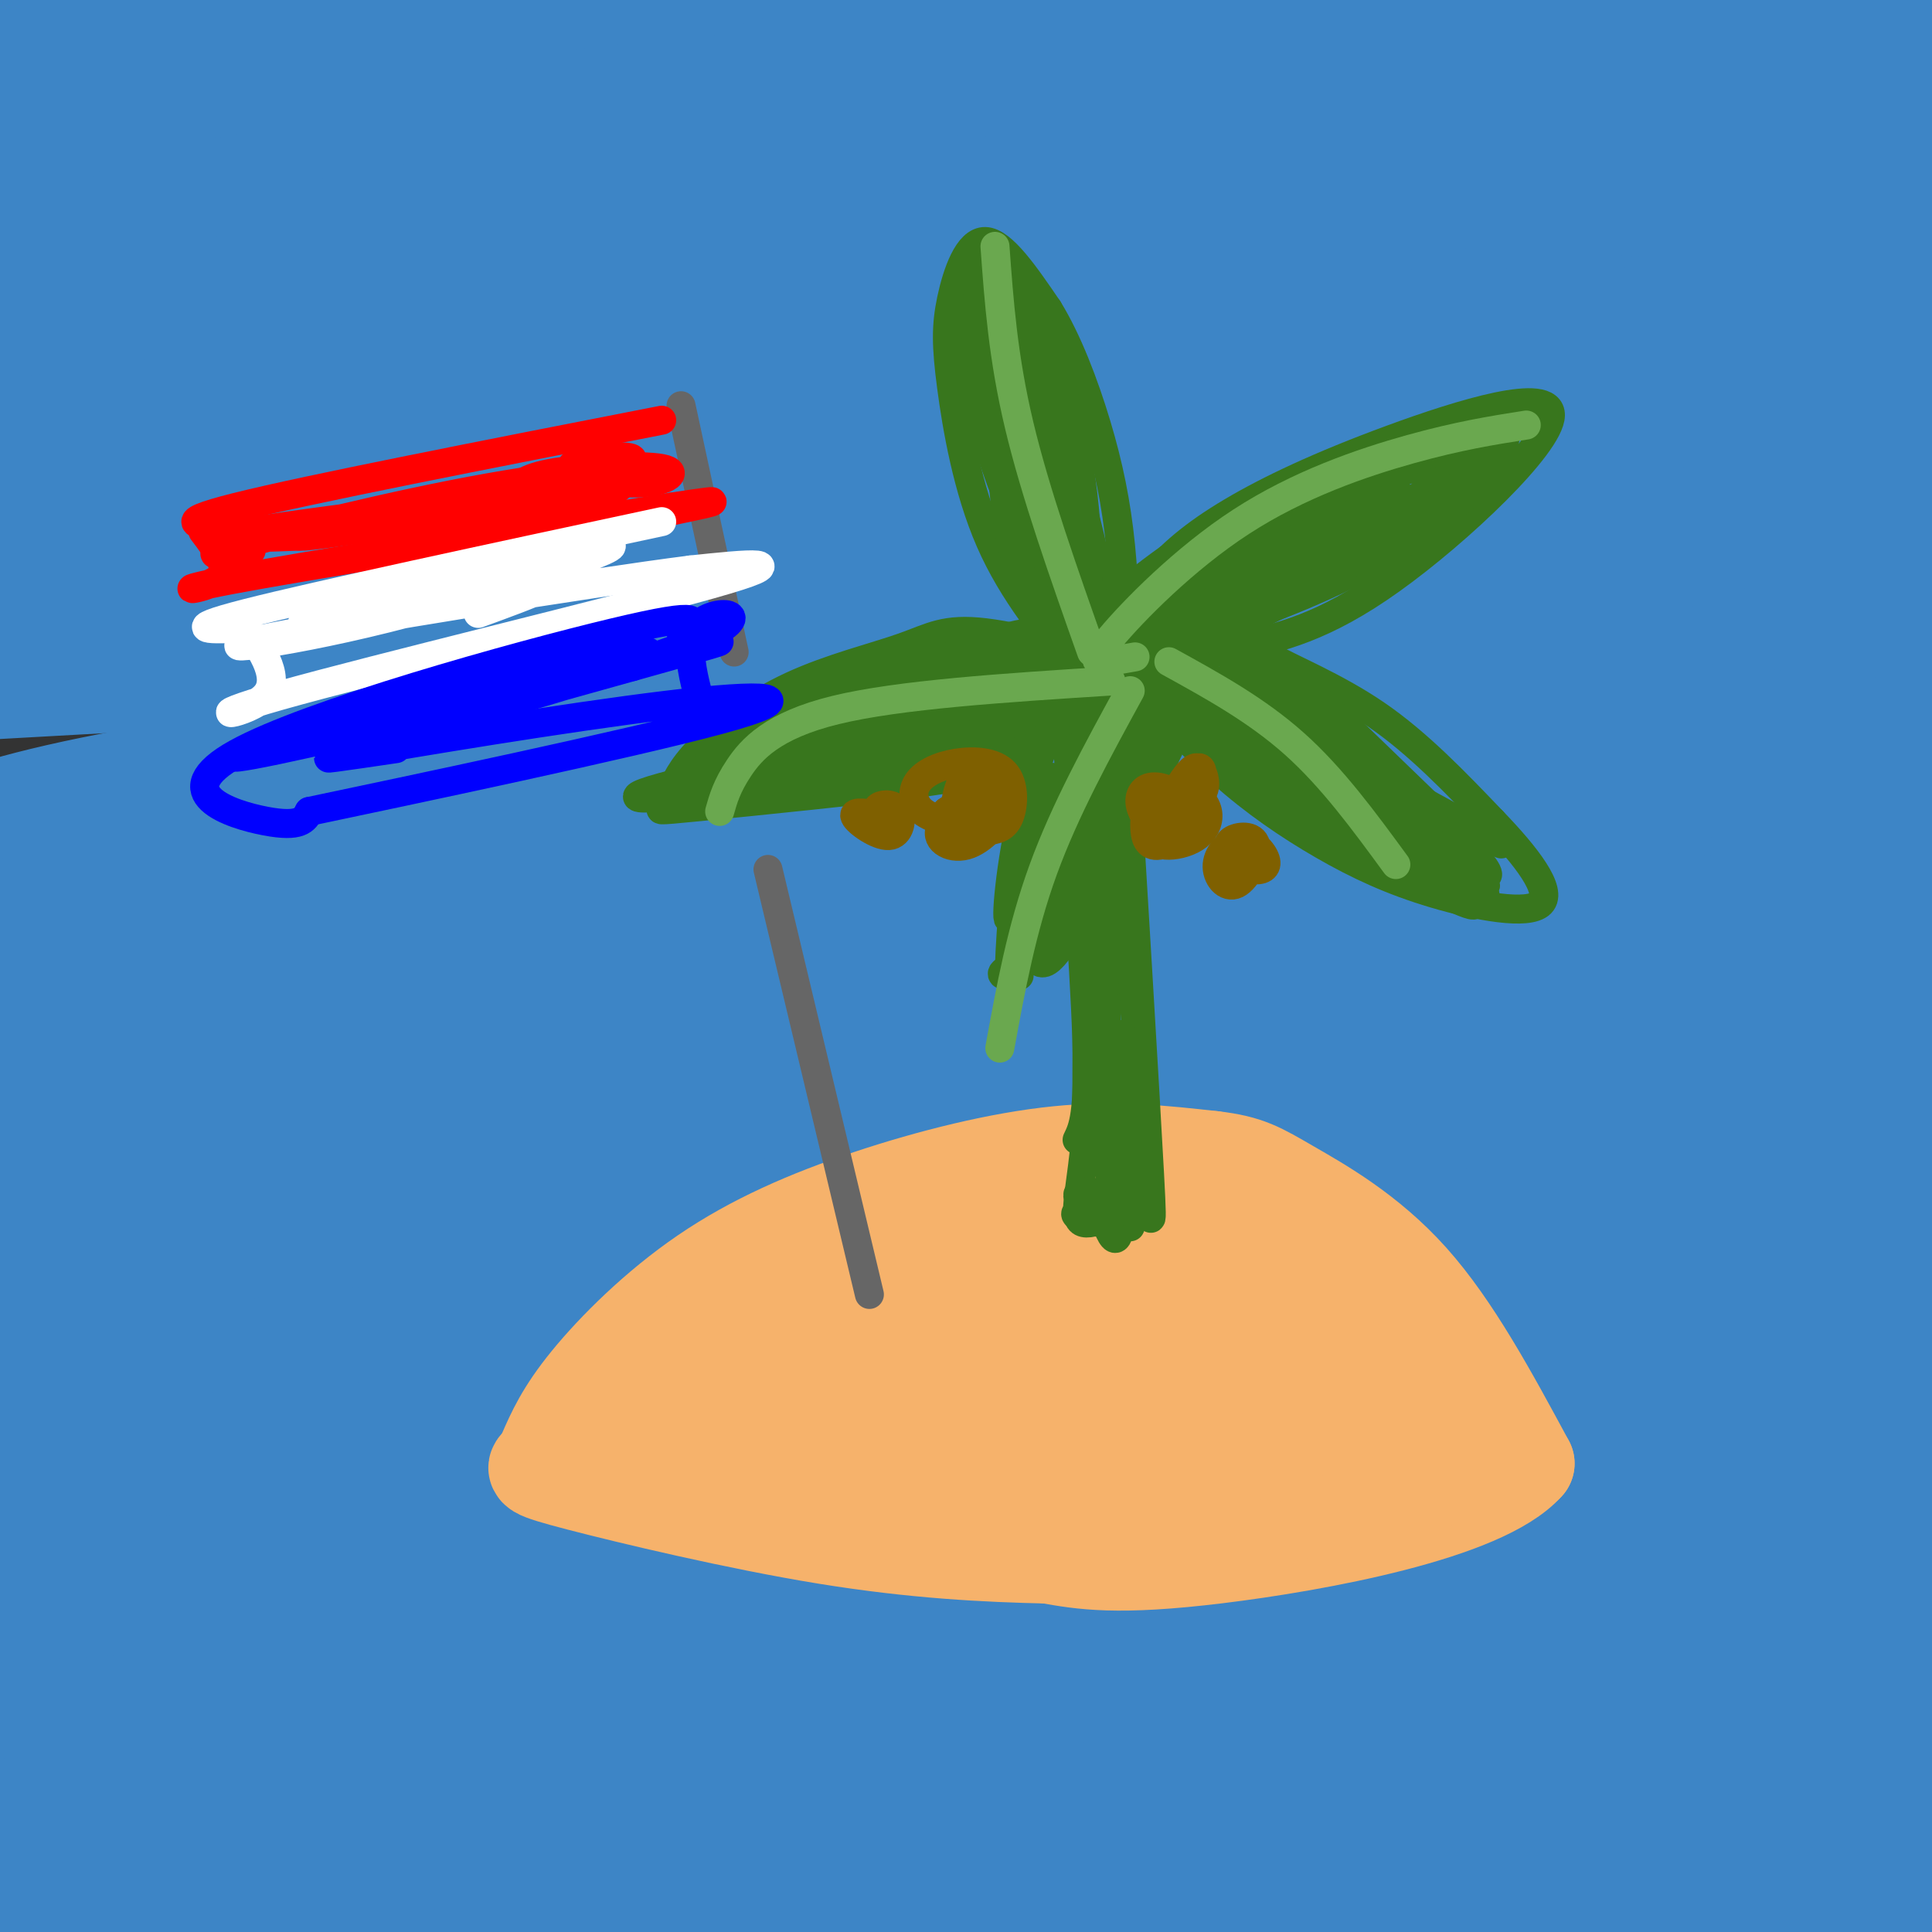 <svg viewBox='0 0 400 400' version='1.1' xmlns='http://www.w3.org/2000/svg' xmlns:xlink='http://www.w3.org/1999/xlink'><rect x="0" y="0" width="400" height="400" fill="#333333" stroke="none"/><g fill='none' stroke='#3d85c6' stroke-width='20' stroke-linecap='round' stroke-linejoin='round'><path d='M380,51c-1.461,-2.711 -2.921,-5.423 -1,-8c1.921,-2.577 7.225,-5.021 -14,-7c-21.225,-1.979 -68.979,-3.493 -103,-5c-34.021,-1.507 -54.309,-3.005 -107,2c-52.691,5.005 -137.785,16.515 -94,15c43.785,-1.515 216.449,-16.053 283,-22c66.551,-5.947 26.990,-3.304 -27,-4c-53.990,-0.696 -122.410,-4.733 -191,-1c-68.590,3.733 -137.351,15.236 -141,16c-3.649,0.764 57.815,-9.210 125,-14c67.185,-4.790 140.093,-4.395 213,-4'/><path d='M323,19c49.120,-0.401 65.422,0.598 69,-1c3.578,-1.598 -5.566,-5.793 -45,-11c-39.434,-5.207 -109.157,-11.425 -156,-14c-46.843,-2.575 -70.807,-1.505 -90,-1c-19.193,0.505 -33.615,0.447 -79,4c-45.385,3.553 -121.731,10.717 -95,12c26.731,1.283 156.541,-3.314 203,-6c46.459,-2.686 9.569,-3.462 65,2c55.431,5.462 203.184,17.161 206,18c2.816,0.839 -139.306,-9.181 -232,-10c-92.694,-0.819 -135.959,7.564 -160,13c-24.041,5.436 -28.857,7.925 -35,10c-6.143,2.075 -13.612,3.736 -5,5c8.612,1.264 33.306,2.132 58,3'/><path d='M27,43c35.028,-0.368 93.597,-2.787 150,-3c56.403,-0.213 110.639,1.782 157,5c46.361,3.218 84.847,7.661 66,7c-18.847,-0.661 -95.028,-6.424 -142,-9c-46.972,-2.576 -64.734,-1.964 -92,-1c-27.266,0.964 -64.036,2.279 -88,4c-23.964,1.721 -35.122,3.848 -65,8c-29.878,4.152 -78.476,10.330 -35,10c43.476,-0.330 179.025,-7.170 246,-10c66.975,-2.830 65.375,-1.652 90,1c24.625,2.652 75.475,6.778 108,10c32.525,3.222 46.727,5.541 2,4c-44.727,-1.541 -148.382,-6.941 -210,-9c-61.618,-2.059 -81.199,-0.775 -109,1c-27.801,1.775 -63.823,4.043 -85,6c-21.177,1.957 -27.509,3.604 -36,6c-8.491,2.396 -19.140,5.542 -4,6c15.140,0.458 56.070,-1.771 97,-4'/><path d='M77,75c56.883,-3.104 150.590,-8.865 208,-11c57.410,-2.135 78.521,-0.646 97,1c18.479,1.646 34.324,3.449 50,5c15.676,1.551 31.182,2.851 1,3c-30.182,0.149 -106.052,-0.854 -149,-2c-42.948,-1.146 -52.974,-2.436 -122,3c-69.026,5.436 -197.052,17.597 -184,17c13.052,-0.597 167.183,-13.951 244,-20c76.817,-6.049 76.322,-4.792 124,-3c47.678,1.792 143.529,4.121 107,7c-36.529,2.879 -205.439,6.310 -288,9c-82.561,2.690 -78.772,4.641 -117,11c-38.228,6.359 -118.474,17.127 -87,16c31.474,-1.127 174.666,-14.150 290,-20c115.334,-5.850 202.810,-4.529 193,-2c-9.810,2.529 -116.905,6.264 -224,10'/><path d='M220,99c-57.325,3.004 -88.636,5.515 -135,12c-46.364,6.485 -107.781,16.944 -93,17c14.781,0.056 105.761,-10.289 163,-16c57.239,-5.711 80.736,-6.786 145,-6c64.264,0.786 169.293,3.432 169,4c-0.293,0.568 -105.909,-0.943 -181,0c-75.091,0.943 -119.656,4.341 -165,8c-45.344,3.659 -91.465,7.580 -118,11c-26.535,3.420 -33.484,6.338 -32,8c1.484,1.662 11.400,2.068 39,0c27.600,-2.068 72.885,-6.608 110,-10c37.115,-3.392 66.061,-5.635 150,-4c83.939,1.635 222.870,7.147 199,8c-23.870,0.853 -210.541,-2.952 -306,-3c-95.459,-0.048 -99.705,3.661 -129,8c-29.295,4.339 -83.637,9.309 -55,8c28.637,-1.309 140.253,-8.897 248,-9c107.747,-0.103 211.624,7.280 233,9c21.376,1.720 -39.750,-2.223 -97,-3c-57.250,-0.777 -110.625,1.611 -164,4'/><path d='M201,145c-53.645,2.460 -105.757,6.611 -141,11c-35.243,4.389 -53.616,9.016 -63,12c-9.384,2.984 -9.777,4.324 4,3c13.777,-1.324 41.725,-5.313 84,-9c42.275,-3.687 98.876,-7.070 149,-8c50.124,-0.930 93.770,0.595 150,3c56.230,2.405 125.045,5.689 85,6c-40.045,0.311 -188.951,-2.352 -281,-1c-92.049,1.352 -127.240,6.718 -171,13c-43.760,6.282 -96.088,13.481 -96,13c0.088,-0.481 52.591,-8.642 105,-15c52.409,-6.358 104.725,-10.913 162,-13c57.275,-2.087 119.511,-1.706 167,1c47.489,2.706 80.233,7.737 109,12c28.767,4.263 53.558,7.756 12,7c-41.558,-0.756 -149.464,-5.762 -261,-4c-111.536,1.762 -226.701,10.293 -256,11c-29.299,0.707 27.269,-6.409 81,-11c53.731,-4.591 104.627,-6.658 153,-8c48.373,-1.342 94.224,-1.958 161,2c66.776,3.958 154.478,12.489 132,13c-22.478,0.511 -155.137,-6.997 -240,-10c-84.863,-3.003 -121.932,-1.502 -159,0'/><path d='M87,173c-54.971,0.850 -112.899,2.976 -124,2c-11.101,-0.976 24.625,-5.053 52,-10c27.375,-4.947 46.397,-10.765 129,-12c82.603,-1.235 228.785,2.113 272,2c43.215,-0.113 -16.539,-3.686 -57,-7c-40.461,-3.314 -61.631,-6.368 -137,-7c-75.369,-0.632 -204.937,1.160 -248,0c-43.063,-1.160 0.379,-5.271 36,-9c35.621,-3.729 63.421,-7.075 96,-10c32.579,-2.925 69.938,-5.427 123,-6c53.062,-0.573 121.827,0.784 125,-1c3.173,-1.784 -59.246,-6.711 -164,-2c-104.754,4.711 -251.843,19.058 -276,19c-24.157,-0.058 74.617,-14.520 131,-23c56.383,-8.480 70.376,-10.978 140,-16c69.624,-5.022 194.880,-12.570 251,-17c56.120,-4.430 43.104,-5.744 36,-8c-7.104,-2.256 -8.297,-5.453 -31,-9c-22.703,-3.547 -66.915,-7.442 -113,-9c-46.085,-1.558 -94.042,-0.779 -142,0'/><path d='M186,50c-50.015,0.770 -104.054,2.695 -123,2c-18.946,-0.695 -2.799,-4.011 21,-8c23.799,-3.989 55.249,-8.651 83,-13c27.751,-4.349 51.804,-8.384 111,-11c59.196,-2.616 153.536,-3.812 151,-5c-2.536,-1.188 -101.947,-2.366 -184,0c-82.053,2.366 -146.747,8.278 -131,6c15.747,-2.278 111.936,-12.745 160,-18c48.064,-5.255 48.002,-5.298 91,-6c42.998,-0.702 129.057,-2.062 72,0c-57.057,2.062 -257.231,7.547 -293,6c-35.769,-1.547 92.866,-10.126 156,-14c63.134,-3.874 60.767,-3.043 79,-2c18.233,1.043 57.067,2.298 47,3c-10.067,0.702 -69.033,0.851 -128,1'/><path d='M298,-9c-36.617,1.349 -64.161,4.222 -86,7c-21.839,2.778 -37.975,5.461 -43,8c-5.025,2.539 1.060,4.935 -6,7c-7.060,2.065 -27.266,3.799 28,5c55.266,1.201 186.005,1.869 249,2c62.995,0.131 58.246,-0.275 -5,4c-63.246,4.275 -184.989,13.232 -214,17c-29.011,3.768 34.710,2.346 94,0c59.290,-2.346 114.149,-5.615 106,-7c-8.149,-1.385 -79.306,-0.887 -122,0c-42.694,0.887 -56.923,2.163 -37,4c19.923,1.837 74.000,4.235 113,8c39.000,3.765 62.923,8.898 74,12c11.077,3.102 9.308,4.172 0,5c-9.308,0.828 -26.154,1.414 -43,2'/><path d='M406,65c-45.957,0.437 -139.351,0.530 -198,2c-58.649,1.470 -82.554,4.316 -110,8c-27.446,3.684 -58.432,8.207 -78,11c-19.568,2.793 -27.716,3.855 -24,5c3.716,1.145 19.297,2.371 67,-1c47.703,-3.371 127.529,-11.340 176,-15c48.471,-3.660 65.589,-3.010 79,-2c13.411,1.010 23.116,2.380 33,4c9.884,1.620 19.947,3.489 -21,8c-40.947,4.511 -132.904,11.664 -193,18c-60.096,6.336 -88.333,11.857 -112,17c-23.667,5.143 -42.765,9.909 -68,14c-25.235,4.091 -56.606,7.506 -13,8c43.606,0.494 162.189,-1.934 230,-2c67.811,-0.066 84.849,2.228 114,5c29.151,2.772 70.416,6.021 94,9c23.584,2.979 29.488,5.689 41,8c11.512,2.311 28.633,4.222 -17,3c-45.633,-1.222 -154.020,-5.579 -223,-6c-68.980,-0.421 -98.551,3.093 -125,6c-26.449,2.907 -49.775,5.206 -68,7c-18.225,1.794 -31.350,3.084 -8,4c23.350,0.916 83.175,1.458 143,2'/><path d='M125,178c72.390,1.986 181.865,5.950 258,11c76.135,5.050 118.928,11.187 92,11c-26.928,-0.187 -123.579,-6.699 -185,-10c-61.421,-3.301 -87.612,-3.390 -147,-2c-59.388,1.390 -151.972,4.259 -176,4c-24.028,-0.259 20.501,-3.644 60,-6c39.499,-2.356 73.968,-3.681 114,-4c40.032,-0.319 85.626,0.367 130,3c44.374,2.633 87.528,7.213 117,11c29.472,3.787 45.263,6.781 60,10c14.737,3.219 28.420,6.662 -8,5c-36.420,-1.662 -122.944,-8.429 -228,-10c-105.056,-1.571 -228.644,2.055 -251,1c-22.356,-1.055 56.520,-6.790 112,-9c55.480,-2.210 87.565,-0.897 122,1c34.435,1.897 71.219,4.376 121,10c49.781,5.624 112.560,14.394 95,16c-17.560,1.606 -115.458,-3.952 -183,-6c-67.542,-2.048 -104.726,-0.585 -139,1c-34.274,1.585 -65.637,3.293 -97,5'/><path d='M-8,220c-31.405,1.451 -61.418,2.577 -24,1c37.418,-1.577 142.265,-5.859 198,-8c55.735,-2.141 62.356,-2.141 119,3c56.644,5.141 163.311,15.423 142,16c-21.311,0.577 -170.601,-8.551 -252,-12c-81.399,-3.449 -94.907,-1.220 -134,2c-39.093,3.220 -103.769,7.432 -103,7c0.769,-0.432 66.985,-5.507 119,-8c52.015,-2.493 89.829,-2.405 124,-2c34.171,0.405 64.700,1.126 123,5c58.300,3.874 144.370,10.901 105,12c-39.370,1.099 -204.182,-3.731 -311,-3c-106.818,0.731 -155.643,7.024 -157,7c-1.357,-0.024 44.753,-6.365 85,-10c40.247,-3.635 74.630,-4.562 115,-5c40.370,-0.438 86.728,-0.385 129,2c42.272,2.385 80.458,7.104 108,11c27.542,3.896 44.441,6.970 47,9c2.559,2.030 -9.220,3.015 -21,4'/><path d='M404,251c-43.305,-1.887 -141.069,-8.606 -240,-9c-98.931,-0.394 -199.029,5.536 -202,5c-2.971,-0.536 91.185,-7.537 151,-10c59.815,-2.463 85.291,-0.388 121,2c35.709,2.388 81.653,5.089 112,8c30.347,2.911 45.096,6.032 60,9c14.904,2.968 29.963,5.782 -6,5c-35.963,-0.782 -122.947,-5.162 -219,-4c-96.053,1.162 -201.176,7.865 -203,8c-1.824,0.135 99.652,-6.297 164,-9c64.348,-2.703 91.568,-1.676 130,1c38.432,2.676 88.075,7.000 122,11c33.925,4.000 52.132,7.675 69,11c16.868,3.325 32.396,6.299 -4,4c-36.396,-2.299 -124.717,-9.870 -237,-10c-112.283,-0.130 -248.530,7.182 -269,7c-20.470,-0.182 74.835,-7.857 137,-11c62.165,-3.143 91.190,-1.755 129,1c37.810,2.755 84.405,6.878 131,11'/><path d='M350,281c34.089,4.086 53.810,8.800 86,13c32.190,4.200 76.849,7.884 16,9c-60.849,1.116 -227.207,-0.338 -327,1c-99.793,1.338 -133.020,5.468 -134,5c-0.980,-0.468 30.286,-5.535 97,-7c66.714,-1.465 168.875,0.670 217,3c48.125,2.330 42.214,4.853 75,6c32.786,1.147 104.271,0.917 11,4c-93.271,3.083 -351.296,9.480 -414,10c-62.704,0.520 69.914,-4.838 133,-8c63.086,-3.162 56.639,-4.128 115,0c58.361,4.128 181.529,13.349 221,15c39.471,1.651 -4.755,-4.267 -43,-10c-38.245,-5.733 -70.509,-11.279 -103,-15c-32.491,-3.721 -65.209,-5.617 -135,-7c-69.791,-1.383 -176.655,-2.252 -211,-4c-34.345,-1.748 3.827,-4.374 42,-7'/><path d='M-4,289c102.614,-4.284 338.149,-11.495 407,-16c68.851,-4.505 -28.984,-6.303 -144,-3c-115.016,3.303 -247.215,11.709 -297,14c-49.785,2.291 -17.158,-1.531 4,-6c21.158,-4.469 30.845,-9.583 53,-14c22.155,-4.417 56.777,-8.135 92,-11c35.223,-2.865 71.045,-4.877 105,-5c33.955,-0.123 66.041,1.643 87,4c20.959,2.357 30.790,5.307 44,8c13.210,2.693 29.798,5.131 -7,7c-36.798,1.869 -126.982,3.170 -178,5c-51.018,1.830 -62.871,4.190 -112,9c-49.129,4.810 -135.533,12.071 -82,12c53.533,-0.071 247.005,-7.472 335,-10c87.995,-2.528 70.514,-0.183 67,2c-3.514,2.183 6.938,4.203 9,6c2.062,1.797 -4.268,3.371 -53,5c-48.732,1.629 -139.866,3.315 -231,5'/><path d='M95,301c-64.070,2.331 -108.744,5.658 -116,5c-7.256,-0.658 22.907,-5.300 84,-9c61.093,-3.700 153.115,-6.458 208,-6c54.885,0.458 72.631,4.131 85,7c12.369,2.869 19.360,4.934 30,7c10.640,2.066 24.930,4.133 -19,6c-43.930,1.867 -146.079,3.534 -205,5c-58.921,1.466 -74.615,2.731 -118,7c-43.385,4.269 -114.460,11.540 -86,12c28.460,0.460 156.457,-5.893 230,-8c73.543,-2.107 92.633,0.030 114,2c21.367,1.970 45.011,3.772 76,5c30.989,1.228 69.324,1.881 14,4c-55.324,2.119 -204.307,5.702 -297,10c-92.693,4.298 -129.097,9.310 -129,8c0.097,-1.310 36.694,-8.942 71,-15c34.306,-6.058 66.319,-10.541 103,-13c36.681,-2.459 78.029,-2.893 119,-2c40.971,0.893 81.563,3.112 108,6c26.437,2.888 38.718,6.444 51,10'/><path d='M418,342c1.874,3.317 -18.942,6.609 -72,7c-53.058,0.391 -138.360,-2.120 -227,0c-88.640,2.120 -180.620,8.871 -149,9c31.620,0.129 186.838,-6.363 270,-8c83.162,-1.637 94.266,1.580 112,4c17.734,2.420 42.098,4.041 70,6c27.902,1.959 59.344,4.256 7,4c-52.344,-0.256 -188.473,-3.065 -299,-2c-110.527,1.065 -195.453,6.004 -165,6c30.453,-0.004 176.284,-4.951 258,-6c81.716,-1.049 99.316,1.801 118,4c18.684,2.199 38.454,3.746 75,5c36.546,1.254 89.870,2.215 14,4c-75.870,1.785 -280.935,4.392 -486,7'/><path d='M-56,382c-58.512,-1.060 38.210,-7.211 96,-10c57.790,-2.789 76.650,-2.215 108,-2c31.350,0.215 75.189,0.071 115,2c39.811,1.929 75.594,5.929 91,9c15.406,3.071 10.437,5.211 33,7c22.563,1.789 72.660,3.227 -21,5c-93.660,1.773 -331.076,3.880 -409,3c-77.924,-0.880 3.644,-4.748 83,-7c79.356,-2.252 156.500,-2.889 208,-2c51.500,0.889 77.357,3.304 90,6c12.643,2.696 12.074,5.675 34,7c21.926,1.325 66.349,0.997 -21,3c-87.349,2.003 -306.470,6.338 -359,4c-52.530,-2.338 61.532,-11.347 120,-16c58.468,-4.653 61.342,-4.948 99,-3c37.658,1.948 110.100,6.140 137,9c26.900,2.860 8.257,4.389 -17,5c-25.257,0.611 -57.129,0.306 -89,0'/><path d='M242,402c-63.250,1.133 -176.874,3.967 -230,5c-53.126,1.033 -45.756,0.267 -44,-1c1.756,-1.267 -2.104,-3.033 -1,-5c1.104,-1.967 7.173,-4.133 25,-5c17.827,-0.867 47.414,-0.433 77,0'/></g>
<g fill='none' stroke='#f6b26b' stroke-width='20' stroke-linecap='round' stroke-linejoin='round'><path d='M113,301c1.856,-4.260 3.713,-8.520 9,-15c5.287,-6.480 14.005,-15.180 24,-22c9.995,-6.820 21.268,-11.759 34,-16c12.732,-4.241 26.923,-7.783 39,-9c12.077,-1.217 22.038,-0.108 32,1'/><path d='M251,240c7.369,0.833 9.792,2.417 16,6c6.208,3.583 16.202,9.167 25,19c8.798,9.833 16.399,23.917 24,38'/><path d='M316,303c-8.933,10.133 -43.267,16.467 -64,19c-20.733,2.533 -27.867,1.267 -35,0'/><path d='M217,322c-12.885,-0.287 -27.598,-1.005 -46,-4c-18.402,-2.995 -40.493,-8.268 -51,-11c-10.507,-2.732 -9.431,-2.923 -8,-4c1.431,-1.077 3.215,-3.038 5,-5'/><path d='M117,298c15.095,-8.547 50.333,-27.415 77,-37c26.667,-9.585 44.763,-9.888 46,-10c1.237,-0.112 -14.384,-0.033 -38,6c-23.616,6.033 -55.227,18.019 -70,25c-14.773,6.981 -12.708,8.956 16,4c28.708,-4.956 84.059,-16.845 104,-21c19.941,-4.155 4.470,-0.578 -11,3'/><path d='M241,268c-23.446,5.758 -76.560,18.653 -94,24c-17.440,5.347 0.796,3.145 6,3c5.204,-0.145 -2.622,1.765 21,-1c23.622,-2.765 78.692,-10.206 89,-13c10.308,-2.794 -24.148,-0.941 -61,4c-36.852,4.941 -76.101,12.970 -71,14c5.101,1.030 54.553,-4.941 93,-7c38.447,-2.059 65.890,-0.208 40,2c-25.890,2.208 -105.111,4.774 -133,6c-27.889,1.226 -4.444,1.113 19,1'/><path d='M150,301c23.900,-0.757 74.149,-3.148 106,-3c31.851,0.148 45.303,2.836 25,5c-20.303,2.164 -74.360,3.803 -96,6c-21.640,2.197 -10.861,4.951 23,4c33.861,-0.951 90.806,-5.607 88,-6c-2.806,-0.393 -65.362,3.479 -83,6c-17.638,2.521 9.641,3.692 24,4c14.359,0.308 15.797,-0.247 27,-3c11.203,-2.753 32.170,-7.703 40,-12c7.830,-4.297 2.523,-7.942 -2,-12c-4.523,-4.058 -8.261,-8.529 -12,-13'/><path d='M290,277c-5.948,-7.124 -14.819,-18.433 -23,-25c-8.181,-6.567 -15.672,-8.391 -25,-10c-9.328,-1.609 -20.491,-3.002 -24,-2c-3.509,1.002 0.637,4.398 12,11c11.363,6.602 29.942,16.411 41,22c11.058,5.589 14.594,6.957 17,7c2.406,0.043 3.682,-1.239 0,-5c-3.682,-3.761 -12.321,-9.999 -26,-16c-13.679,-6.001 -32.399,-11.763 -34,-9c-1.601,2.763 13.915,14.052 28,22c14.085,7.948 26.739,12.557 31,14c4.261,1.443 0.131,-0.278 -4,-2'/><path d='M283,284c-7.295,-2.928 -23.533,-9.249 -28,-9c-4.467,0.249 2.836,7.067 9,10c6.164,2.933 11.190,1.981 11,4c-0.190,2.019 -5.595,7.010 -11,12'/></g>
<g fill='none' stroke='#38761d' stroke-width='6' stroke-linecap='round' stroke-linejoin='round'><path d='M220,141c2.250,29.083 4.500,58.167 5,74c0.500,15.833 -0.750,18.417 -2,21'/><path d='M232,142c2.556,42.289 5.111,84.578 6,101c0.889,16.422 0.111,6.978 -2,2c-2.111,-4.978 -5.556,-5.489 -9,-6'/><path d='M227,239c-1.833,-2.500 -1.917,-5.750 -2,-9'/><path d='M229,163c-1.833,-17.911 -3.667,-35.821 -3,-10c0.667,25.821 3.833,95.375 4,92c0.167,-3.375 -2.667,-79.679 -2,-94c0.667,-14.321 4.833,33.339 9,81'/><path d='M237,232c-0.002,-3.578 -4.508,-53.023 -7,-71c-2.492,-17.977 -2.969,-4.486 -3,13c-0.031,17.486 0.383,38.965 1,49c0.617,10.035 1.435,8.625 1,-5c-0.435,-13.625 -2.124,-39.464 -3,-39c-0.876,0.464 -0.938,27.232 -1,54'/><path d='M225,233c-1.024,13.107 -3.083,18.875 -1,20c2.083,1.125 8.310,-2.393 11,-5c2.690,-2.607 1.845,-4.304 1,-6'/><path d='M236,242c-0.909,-10.103 -3.683,-32.362 -4,-27c-0.317,5.362 1.822,38.344 2,39c0.178,0.656 -1.606,-31.016 -2,-34c-0.394,-2.984 0.602,22.719 0,32c-0.602,9.281 -2.801,2.141 -5,-5'/><path d='M227,247c-2.265,-0.666 -5.427,0.170 -3,1c2.427,0.830 10.444,1.656 10,2c-0.444,0.344 -9.350,0.208 -11,1c-1.650,0.792 3.957,2.512 6,2c2.043,-0.512 0.521,-3.256 -1,-6'/><path d='M217,144c-5.895,5.075 -11.789,10.150 -14,13c-2.211,2.850 -0.737,3.475 -12,5c-11.263,1.525 -35.263,3.949 -46,5c-10.737,1.051 -8.211,0.729 -7,0c1.211,-0.729 1.105,-1.864 1,-3'/><path d='M139,164c0.693,-1.823 1.926,-4.881 6,-9c4.074,-4.119 10.989,-9.300 19,-13c8.011,-3.700 17.116,-5.920 23,-8c5.884,-2.080 8.546,-4.022 17,-3c8.454,1.022 22.701,5.006 28,7c5.299,1.994 1.649,1.997 -2,2'/><path d='M230,140c-0.333,0.500 -0.167,0.750 0,1'/><path d='M224,140c-7.159,-8.638 -14.319,-17.276 -19,-28c-4.681,-10.724 -6.884,-23.534 -8,-32c-1.116,-8.466 -1.147,-12.587 0,-18c1.147,-5.413 3.470,-12.118 7,-12c3.530,0.118 8.265,7.059 13,14'/><path d='M217,64c3.992,6.450 7.472,15.574 10,24c2.528,8.426 4.106,16.153 5,25c0.894,8.847 1.106,18.815 0,25c-1.106,6.185 -3.528,8.588 -5,8c-1.472,-0.588 -1.992,-4.168 0,-9c1.992,-4.832 6.496,-10.916 11,-17'/><path d='M238,120c4.199,-5.105 9.197,-9.368 17,-14c7.803,-4.632 18.411,-9.633 33,-15c14.589,-5.367 33.159,-11.099 33,-5c-0.159,6.099 -19.045,24.028 -33,34c-13.955,9.972 -22.977,11.986 -32,14'/><path d='M256,134c-13.008,3.602 -29.527,5.606 -29,5c0.527,-0.606 18.100,-3.822 26,-5c7.900,-1.178 6.127,-0.317 10,2c3.873,2.317 13.392,6.091 22,12c8.608,5.909 16.304,13.955 24,22'/><path d='M309,170c7.013,7.260 12.545,14.409 10,17c-2.545,2.591 -13.167,0.622 -22,-2c-8.833,-2.622 -15.878,-5.898 -23,-10c-7.122,-4.102 -14.321,-9.029 -21,-15c-6.679,-5.971 -12.840,-12.985 -19,-20'/><path d='M234,140c-2.333,-3.733 1.333,-3.067 0,-3c-1.333,0.067 -7.667,-0.467 -14,-1'/><path d='M220,136c-3.403,2.105 -4.912,7.868 -6,21c-1.088,13.132 -1.756,33.633 0,40c1.756,6.367 5.934,-1.401 10,-8c4.066,-6.599 8.019,-12.028 11,-20c2.981,-7.972 4.991,-18.486 7,-29'/><path d='M242,140c0.333,-3.333 -2.333,2.833 -5,9'/><path d='M198,144c2.717,-2.315 5.433,-4.630 10,-8c4.567,-3.370 10.983,-7.796 -6,-2c-16.983,5.796 -57.365,21.815 -55,23c2.365,1.185 47.477,-12.464 66,-18c18.523,-5.536 10.455,-2.958 2,-2c-8.455,0.958 -17.298,0.296 -31,4c-13.702,3.704 -32.263,11.774 -36,15c-3.737,3.226 7.349,1.607 20,-2c12.651,-3.607 26.868,-9.202 35,-13c8.132,-3.798 10.181,-5.799 10,-7c-0.181,-1.201 -2.590,-1.600 -5,-2'/><path d='M208,132c-14.691,5.172 -48.918,19.103 -58,25c-9.082,5.897 6.980,3.759 23,0c16.020,-3.759 31.999,-9.138 35,-12c3.001,-2.862 -6.977,-3.207 -21,1c-14.023,4.207 -32.092,12.967 -38,17c-5.908,4.033 0.344,3.339 18,-1c17.656,-4.339 46.715,-12.322 52,-16c5.285,-3.678 -13.204,-3.051 -26,-1c-12.796,2.051 -19.898,5.525 -27,9'/><path d='M166,154c8.914,-0.167 44.699,-5.086 46,-4c1.301,1.086 -31.880,8.177 -54,12c-22.120,3.823 -33.177,4.378 -21,1c12.177,-3.378 47.589,-10.689 83,-18'/><path d='M215,151c-0.877,5.362 -1.754,10.724 -1,18c0.754,7.276 3.138,16.465 4,15c0.862,-1.465 0.201,-13.586 -1,-18c-1.201,-4.414 -2.940,-1.121 -4,7c-1.060,8.121 -1.439,21.071 0,18c1.439,-3.071 4.697,-22.163 5,-28c0.303,-5.837 -2.348,1.582 -5,9'/><path d='M213,172c-0.500,4.667 0.750,11.833 2,19'/><path d='M219,150c3.844,-2.000 7.689,-4.000 2,-3c-5.689,1.000 -20.911,5.000 -24,7c-3.089,2.000 5.956,2.000 15,2'/><path d='M214,87c-3.619,-9.780 -7.238,-19.560 -8,-13c-0.762,6.560 1.334,29.459 5,42c3.666,12.541 8.902,14.725 12,15c3.098,0.275 4.059,-1.360 0,-15c-4.059,-13.640 -13.139,-39.284 -18,-46c-4.861,-6.716 -5.504,5.496 0,23c5.504,17.504 17.156,40.300 22,48c4.844,7.700 2.881,0.304 3,-1c0.119,-1.304 2.320,3.485 -1,-8c-3.320,-11.485 -12.160,-39.242 -21,-67'/><path d='M208,65c-4.053,-13.845 -3.686,-14.958 -3,-5c0.686,9.958 1.693,30.985 3,43c1.307,12.015 2.916,15.017 6,21c3.084,5.983 7.644,14.947 11,19c3.356,4.053 5.508,3.194 2,-16c-3.508,-19.194 -12.677,-56.724 -16,-63c-3.323,-6.276 -0.799,18.702 3,35c3.799,16.298 8.874,23.915 12,28c3.126,4.085 4.303,4.638 1,-10c-3.303,-14.638 -11.087,-44.468 -14,-52c-2.913,-7.532 -0.957,7.234 1,22'/><path d='M214,87c2.041,13.058 6.642,34.703 9,40c2.358,5.297 2.473,-5.752 2,-15c-0.473,-9.248 -1.533,-16.693 -4,-27c-2.467,-10.307 -6.342,-23.474 -5,-12c1.342,11.474 7.900,47.589 6,50c-1.900,2.411 -12.257,-28.883 -16,-45c-3.743,-16.117 -0.871,-17.059 2,-18'/><path d='M208,60c-1.082,1.966 -4.787,15.880 -5,20c-0.213,4.120 3.067,-1.556 4,-9c0.933,-7.444 -0.479,-16.658 -2,-17c-1.521,-0.342 -3.149,8.188 -3,14c0.149,5.812 2.074,8.906 4,12'/><path d='M240,137c-0.698,-1.666 -1.397,-3.331 -2,-5c-0.603,-1.669 -1.111,-3.340 10,-9c11.111,-5.660 33.840,-15.307 40,-19c6.160,-3.693 -4.250,-1.431 -20,6c-15.750,7.431 -36.839,20.032 -37,22c-0.161,1.968 20.608,-6.699 39,-16c18.392,-9.301 34.408,-19.238 33,-21c-1.408,-1.762 -20.239,4.652 -39,13c-18.761,8.348 -37.451,18.629 -44,23c-6.549,4.371 -0.955,2.831 1,3c1.955,0.169 0.273,2.048 11,-2c10.727,-4.048 33.864,-14.024 57,-24'/><path d='M289,108c13.236,-6.449 17.825,-10.573 18,-13c0.175,-2.427 -4.063,-3.157 -14,0c-9.937,3.157 -25.572,10.202 -39,17c-13.428,6.798 -24.649,13.350 -30,17c-5.351,3.650 -4.833,4.398 -2,5c2.833,0.602 7.980,1.057 20,-3c12.020,-4.057 30.913,-12.625 41,-17c10.087,-4.375 11.369,-4.556 16,-8c4.631,-3.444 12.610,-10.152 12,-13c-0.610,-2.848 -9.810,-1.837 -21,1c-11.190,2.837 -24.369,7.501 -36,14c-11.631,6.499 -21.714,14.833 -26,19c-4.286,4.167 -2.774,4.166 -1,5c1.774,0.834 3.810,2.502 6,3c2.190,0.498 4.536,-0.176 13,-3c8.464,-2.824 23.048,-7.799 35,-14c11.952,-6.201 21.272,-13.629 26,-19c4.728,-5.371 4.864,-8.686 5,-12'/><path d='M312,87c-1.156,-2.547 -6.546,-2.914 -22,5c-15.454,7.914 -40.973,24.111 -53,33c-12.027,8.889 -10.560,10.471 -10,12c0.560,1.529 0.215,3.005 7,1c6.785,-2.005 20.699,-7.491 33,-14c12.301,-6.509 22.990,-14.040 32,-21c9.010,-6.960 16.343,-13.350 8,-12c-8.343,1.350 -32.362,10.440 -44,15c-11.638,4.560 -10.897,4.588 -12,7c-1.103,2.412 -4.052,7.206 -7,12'/><path d='M263,147c-8.002,-4.476 -16.004,-8.951 -16,-7c0.004,1.951 8.014,10.329 20,17c11.986,6.671 27.948,11.634 37,15c9.052,3.366 11.194,5.136 -2,-2c-13.194,-7.136 -41.723,-23.177 -52,-28c-10.277,-4.823 -2.301,1.573 2,6c4.301,4.427 4.927,6.884 17,14c12.073,7.116 35.592,18.890 33,16c-2.592,-2.890 -31.296,-20.445 -60,-38'/><path d='M242,140c-9.149,-4.499 -2.023,3.254 3,9c5.023,5.746 7.942,9.485 18,16c10.058,6.515 27.254,15.805 36,20c8.746,4.195 9.043,3.295 -4,-6c-13.043,-9.295 -39.424,-26.985 -48,-31c-8.576,-4.015 0.655,5.646 9,13c8.345,7.354 15.805,12.400 24,16c8.195,3.600 17.127,5.752 21,6c3.873,0.248 2.688,-1.408 -10,-11c-12.688,-9.592 -36.877,-27.121 -45,-31c-8.123,-3.879 -0.178,5.892 9,14c9.178,8.108 19.589,14.554 30,21'/><path d='M285,176c9.941,6.044 19.794,10.653 22,10c2.206,-0.653 -3.234,-6.567 -15,-16c-11.766,-9.433 -29.856,-22.384 -37,-26c-7.144,-3.616 -3.341,2.104 8,11c11.341,8.896 30.221,20.969 39,26c8.779,5.031 7.457,3.019 -6,-10c-13.457,-13.019 -39.050,-37.046 -44,-40c-4.950,-2.954 10.744,15.166 26,29c15.256,13.834 30.073,23.381 30,21c-0.073,-2.381 -15.037,-16.691 -30,-31'/><path d='M278,150c-7.661,-7.529 -11.812,-10.852 -10,-8c1.812,2.852 9.589,11.878 17,19c7.411,7.122 14.457,12.341 10,7c-4.457,-5.341 -20.416,-21.240 -22,-23c-1.584,-1.760 11.208,10.620 24,23'/><path d='M214,159c3.308,-6.948 6.616,-13.896 6,-13c-0.616,0.896 -5.155,9.634 -8,21c-2.845,11.366 -3.997,25.358 -3,23c0.997,-2.358 4.144,-21.065 5,-29c0.856,-7.935 -0.577,-5.098 -2,5c-1.423,10.098 -2.835,27.457 -3,34c-0.165,6.543 0.918,2.272 2,-2'/><path d='M211,198c5.805,-12.530 19.319,-42.853 24,-51c4.681,-8.147 0.530,5.884 -6,19c-6.530,13.116 -15.437,25.319 -15,24c0.437,-1.319 10.219,-16.159 20,-31'/><path d='M234,159c-3.867,7.133 -23.533,40.467 -24,42c-0.467,1.533 18.267,-28.733 37,-59'/><path d='M247,142c3.217,-3.271 -7.241,18.051 -14,31c-6.759,12.949 -9.820,17.525 -14,21c-4.180,3.475 -9.480,5.850 -11,7c-1.520,1.150 0.740,1.075 3,1'/></g>
<g fill='none' stroke='#6aa84f' stroke-width='6' stroke-linecap='round' stroke-linejoin='round'><path d='M206,51c0.833,11.500 1.667,23.000 5,37c3.333,14.000 9.167,30.500 15,47'/><path d='M235,136c-2.072,0.373 -4.144,0.746 -6,1c-1.856,0.254 -3.498,0.388 1,-5c4.498,-5.388 15.134,-16.297 27,-24c11.866,-7.703 24.962,-12.201 35,-15c10.038,-2.799 17.019,-3.900 24,-5'/><path d='M242,137c9.083,5.000 18.167,10.000 26,17c7.833,7.000 14.417,16.000 21,25'/><path d='M149,168c0.733,-2.600 1.467,-5.200 4,-9c2.533,-3.800 6.867,-8.800 20,-12c13.133,-3.200 35.067,-4.600 57,-6'/><path d='M234,143c-6.750,12.333 -13.500,24.667 -18,37c-4.500,12.333 -6.750,24.667 -9,37'/></g>
<g fill='none' stroke='#7f6000' stroke-width='6' stroke-linecap='round' stroke-linejoin='round'><path d='M242,167c-2.116,2.138 -4.231,4.276 -3,5c1.231,0.724 5.810,0.033 7,-2c1.190,-2.033 -1.009,-5.407 -3,-5c-1.991,0.407 -3.772,4.595 -4,7c-0.228,2.405 1.099,3.029 3,3c1.901,-0.029 4.375,-0.709 6,-2c1.625,-1.291 2.399,-3.194 2,-5c-0.399,-1.806 -1.971,-3.516 -4,-4c-2.029,-0.484 -4.514,0.258 -7,1'/><path d='M239,165c-1.579,1.202 -2.026,3.705 -2,6c0.026,2.295 0.526,4.380 3,4c2.474,-0.380 6.921,-3.226 7,-6c0.079,-2.774 -4.209,-5.478 -7,-6c-2.791,-0.522 -4.083,1.136 -4,3c0.083,1.864 1.542,3.932 3,6'/><path d='M259,175c-3.096,0.485 -6.192,0.970 -6,2c0.192,1.030 3.673,2.607 6,3c2.327,0.393 3.501,-0.396 3,-2c-0.501,-1.604 -2.678,-4.023 -5,-4c-2.322,0.023 -4.788,2.487 -5,5c-0.212,2.513 1.830,5.076 4,4c2.170,-1.076 4.469,-5.790 4,-8c-0.469,-2.210 -3.705,-1.917 -5,-1c-1.295,0.917 -0.647,2.459 0,4'/><path d='M255,178c0.167,0.833 0.583,0.917 1,1'/><path d='M249,163c0.040,-2.211 0.080,-4.421 -1,-4c-1.080,0.421 -3.279,3.474 -3,5c0.279,1.526 3.037,1.526 4,0c0.963,-1.526 0.132,-4.579 -1,-5c-1.132,-0.421 -2.566,1.789 -4,4'/><path d='M204,168c1.265,-1.512 2.530,-3.023 1,-3c-1.530,0.023 -5.856,1.582 -8,3c-2.144,1.418 -2.108,2.696 -1,4c1.108,1.304 3.287,2.636 6,1c2.713,-1.636 5.959,-6.239 4,-7c-1.959,-0.761 -9.121,2.321 -11,5c-1.879,2.679 1.527,4.955 5,4c3.473,-0.955 7.012,-5.142 8,-8c0.988,-2.858 -0.575,-4.388 -3,-4c-2.425,0.388 -5.713,2.694 -9,5'/><path d='M196,168c0.446,1.259 6.060,1.907 9,2c2.940,0.093 3.204,-0.370 2,-3c-1.204,-2.630 -3.877,-7.426 -6,-7c-2.123,0.426 -3.695,6.073 -3,9c0.695,2.927 3.657,3.134 6,3c2.343,-0.134 4.068,-0.608 5,-3c0.932,-2.392 1.070,-6.702 -1,-9c-2.070,-2.298 -6.349,-2.585 -10,-2c-3.651,0.585 -6.675,2.042 -8,4c-1.325,1.958 -0.950,4.417 1,6c1.950,1.583 5.475,2.292 9,3'/><path d='M183,169c-3.236,-0.592 -6.472,-1.183 -6,0c0.472,1.183 4.652,4.142 7,4c2.348,-0.142 2.863,-3.384 2,-5c-0.863,-1.616 -3.104,-1.604 -4,-1c-0.896,0.604 -0.448,1.802 0,3'/></g>
<g fill='none' stroke='#666666' stroke-width='6' stroke-linecap='round' stroke-linejoin='round'><path d='M141,84c0.000,0.000 11.000,51.000 11,51'/><path d='M159,180c0.000,0.000 21.000,88.000 21,88'/></g>
<g fill='none' stroke='#ff0000' stroke-width='6' stroke-linecap='round' stroke-linejoin='round'><path d='M137,87c-36.667,7.167 -73.333,14.333 -88,18c-14.667,3.667 -7.333,3.833 0,4'/><path d='M42,110c2.956,3.889 5.911,7.778 3,10c-2.911,2.222 -11.689,2.778 3,0c14.689,-2.778 52.844,-8.889 91,-15'/><path d='M139,105c15.000,-2.333 7.000,-0.667 -1,1'/><path d='M52,114c-5.936,0.790 -11.871,1.581 -3,-1c8.871,-2.581 32.550,-8.533 52,-12c19.450,-3.467 34.673,-4.448 19,-1c-15.673,3.448 -62.242,11.326 -57,11c5.242,-0.326 62.296,-8.857 65,-10c2.704,-1.143 -48.942,5.102 -69,8c-20.058,2.898 -8.529,2.449 3,2'/><path d='M62,111c15.816,-2.723 53.858,-10.530 65,-14c11.142,-3.470 -4.614,-2.604 -8,-1c-3.386,1.604 5.598,3.945 12,4c6.402,0.055 10.224,-2.178 6,-3c-4.224,-0.822 -16.492,-0.235 -23,1c-6.508,1.235 -7.254,3.117 -8,5'/></g>
<g fill='none' stroke='#ffffff' stroke-width='6' stroke-linecap='round' stroke-linejoin='round'><path d='M137,108c-35.833,7.667 -71.667,15.333 -86,19c-14.333,3.667 -7.167,3.333 0,3'/><path d='M51,130c2.156,3.278 7.547,9.971 4,14c-3.547,4.029 -16.032,5.392 3,0c19.032,-5.392 69.581,-17.541 89,-23c19.419,-5.459 7.710,-4.230 -4,-3'/><path d='M143,118c-20.726,2.626 -70.539,10.689 -87,14c-16.461,3.311 0.432,1.868 24,-4c23.568,-5.868 53.812,-16.160 45,-15c-8.812,1.160 -56.680,13.774 -62,16c-5.320,2.226 31.909,-5.935 45,-8c13.091,-2.065 2.046,1.968 -9,6'/></g>
<g fill='none' stroke='#0000ff' stroke-width='6' stroke-linecap='round' stroke-linejoin='round'><path d='M123,138c5.132,-2.775 10.264,-5.550 -9,-1c-19.264,4.550 -62.923,16.425 -54,15c8.923,-1.425 70.427,-16.150 74,-17c3.573,-0.850 -50.784,12.174 -73,18c-22.216,5.826 -12.289,4.453 11,-1c23.289,-5.453 59.940,-14.987 72,-18c12.060,-3.013 -0.470,0.493 -13,4'/><path d='M131,138c-18.920,5.311 -59.721,16.589 -57,16c2.721,-0.589 48.963,-13.043 67,-20c18.037,-6.957 7.868,-8.416 4,-5c-3.868,3.416 -1.434,11.708 1,20'/><path d='M141,131c3.030,-2.399 6.060,-4.798 -14,0c-20.060,4.798 -63.208,16.792 -78,25c-14.792,8.208 -1.226,12.631 6,14c7.226,1.369 8.113,-0.315 9,-2'/><path d='M64,168c20.244,-4.268 66.354,-13.938 85,-19c18.646,-5.062 9.828,-5.517 -11,-3c-20.828,2.517 -53.665,8.005 -65,10c-11.335,1.995 -1.167,0.498 9,-1'/></g>
</svg>